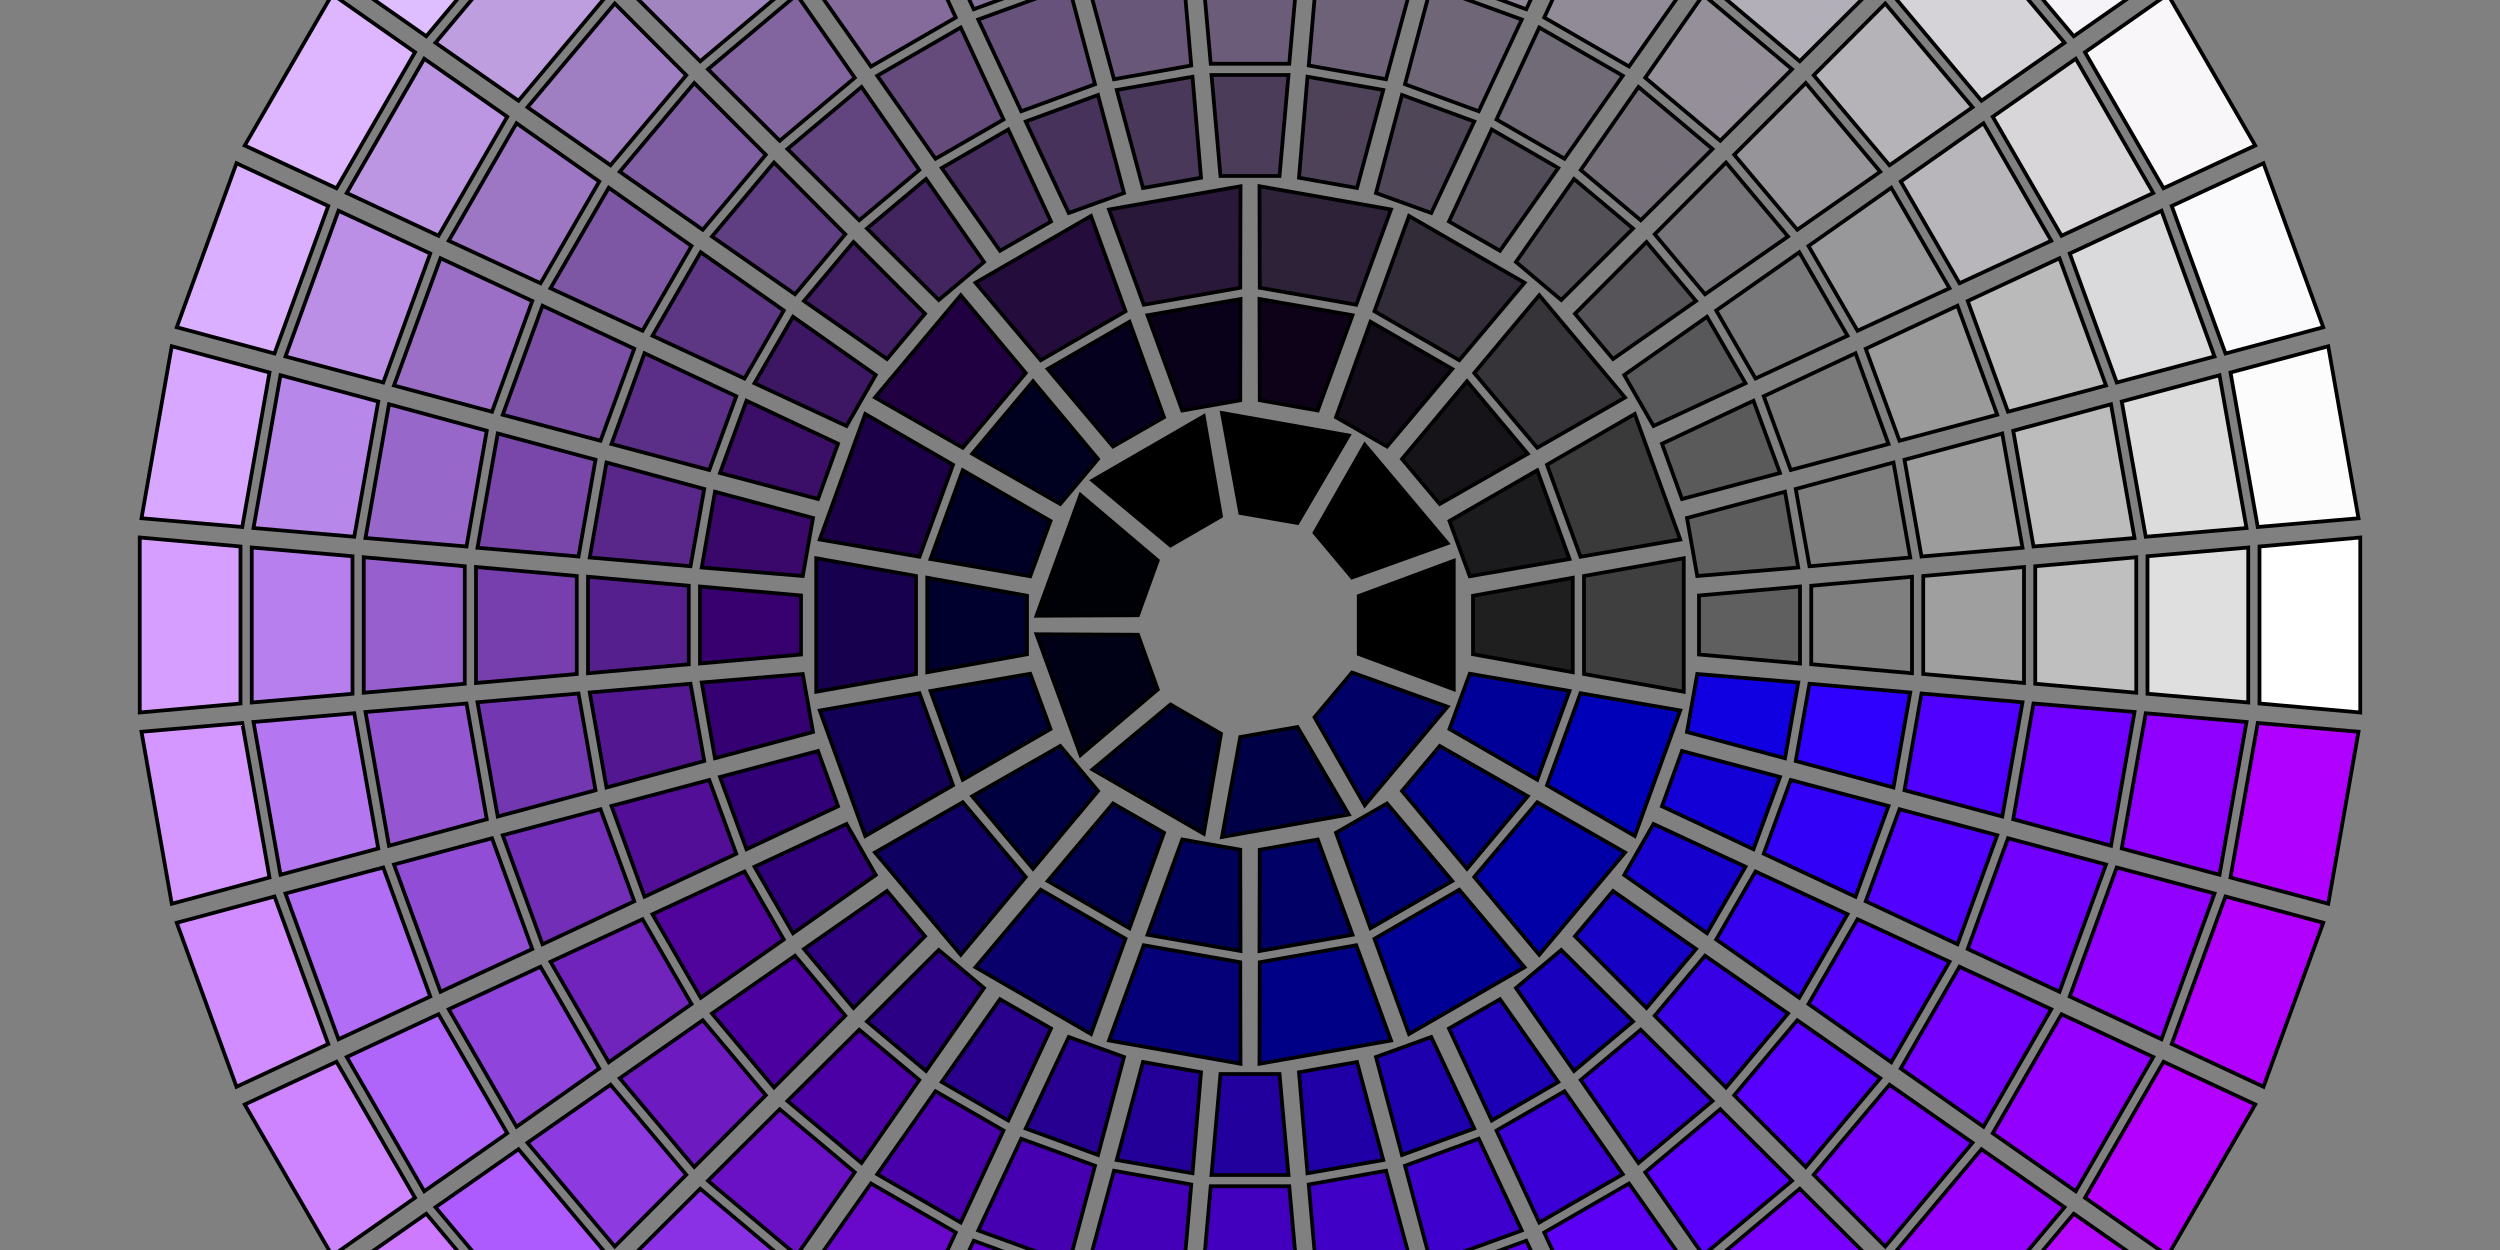 <?xml version="1.0" encoding="UTF-8"?>
<!DOCTYPE svg PUBLIC "-//W3C//DTD SVG 1.1//EN" "http://www.w3.org/Graphics/SVG/1.1/DTD/svg11.dtd">
<svg xmlns="http://www.w3.org/2000/svg" xml:space="preserve" width="100mm" height="50mm" viewBox="0 0 100 50" style="shape-rendering:geometricPrecision; text-rendering:geometricPrecision; image-rendering:optimizeQuality; fill-rule:evenodd; clip-rule:evenodd">
 <rect x="0" y="0" width="100" height="50" fill="#808080" stroke="none"/>
 <defs>
  <style type="text/css">
   <![CDATA[
    svg { background-color: #C0C0C0; }
    .normal { fill: none; stroke: #000000; stroke-width: 0.04mm; }
    .line { stroke: #000000; stroke-width: 0.04mm; }
   ]]>
  </style>
 </defs>
 <g id="robotplanet">
  <polygon points="57.9,28.27 54.08,26.9 52.58,28.69 54.59,32.21" class="normal" style="fill: #000066" />
  <polygon points="53.95,32.58 51.9,29.08 49.61,29.48 48.88,33.48" class="normal" style="fill: #000046" />
  <polygon points="48.15,33.35 48.84,29.35 46.82,28.18 43.7,30.78" class="normal" style="fill: #00002C" />
  <polygon points="43.22,30.2 46.31,27.58 45.52,25.39 41.46,25.37" class="normal" style="fill: #000017" />
  <polygon points="41.46,24.63 45.52,24.61 46.31,22.42 43.22,19.8" class="normal" style="fill: #000007" />
  <polygon points="43.7,19.22 46.82,21.82 48.84,20.65 48.15,16.65" class="normal" style="fill: #000000" />
  <polygon points="48.88,16.52 49.61,20.52 51.9,20.92 53.95,17.42" class="normal" style="fill: #000000" />
  <polygon points="54.59,17.79 52.58,21.31 54.08,23.1 57.9,21.73" class="normal" style="fill: #000000" />
  <polygon points="58.15,22.43 54.35,23.84 54.35,26.16 58.15,27.57" class="normal" style="fill: #000000" />
  <polygon points="62.78,27.64 58.79,26.95 57.98,29.16 61.49,31.19" class="normal" style="fill: #000098" />
  <polygon points="61.11,31.85 57.59,29.84 56.08,31.64 58.68,34.75" class="normal" style="fill: #000086" />
  <polygon points="58.09,35.24 55.48,32.14 53.44,33.31 54.82,37.13" class="normal" style="fill: #000075" />
  <polygon points="54.1,37.39 52.71,33.58 50.39,33.99 50.38,38.04" class="normal" style="fill: #000066" />
  <polygon points="49.62,38.04 49.61,33.99 47.29,33.58 45.9,37.39" class="normal" style="fill: #000058" />
  <polygon points="45.18,37.13 46.56,33.31 44.52,32.14 41.91,35.24" class="normal" style="fill: #00004B" />
  <polygon points="41.32,34.75 43.92,31.64 42.41,29.84 38.89,31.85" class="normal" style="fill: #000040" />
  <polygon points="38.51,31.19 42.02,29.16 41.21,26.95 37.22,27.64" class="normal" style="fill: #000036" />
  <polygon points="37.09,26.89 41.08,26.17 41.08,23.83 37.09,23.11" class="normal" style="fill: #00002E" />
  <polygon points="37.22,22.36 41.21,23.05 42.02,20.84 38.51,18.81" class="normal" style="fill: #000027" />
  <polygon points="38.89,18.15 42.41,20.16 43.92,18.36 41.32,15.25" class="normal" style="fill: #000021" />
  <polygon points="41.91,14.76 44.52,17.86 46.56,16.69 45.18,12.87" class="normal" style="fill: #04001D" />
  <polygon points="45.9,12.61 47.29,16.42 49.61,16.01 49.62,11.96" class="normal" style="fill: #09001A" />
  <polygon points="50.38,11.96 50.39,16.01 52.71,16.42 54.1,12.61" class="normal" style="fill: #0D0218" />
  <polygon points="54.82,12.87 53.44,16.69 55.48,17.86 58.09,14.76" class="normal" style="fill: #120C18" />
  <polygon points="58.68,15.25 56.08,18.36 57.59,20.16 61.11,18.15" class="normal" style="fill: #161419" />
  <polygon points="61.49,18.81 57.98,20.84 58.79,23.05 62.78,22.36" class="normal" style="fill: #1B1A1C" />
  <polygon points="62.91,23.11 58.92,23.83 58.92,26.17 62.91,26.89" class="normal" style="fill: #1F1F1F" />
  <polygon points="67.21,28.42 63.22,27.73 61.88,31.41 65.39,33.44" class="normal" style="fill: #0000B8" />
  <polygon points="65,34.1 61.49,32.09 58.97,35.08 61.57,38.19" class="normal" style="fill: #0000A6" />
  <polygon points="60.98,38.69 58.37,35.59 54.98,37.55 56.36,41.36" class="normal" style="fill: #000095" />
  <polygon points="55.64,41.62 54.25,37.81 50.39,38.49 50.38,42.55" class="normal" style="fill: #000086" />
  <polygon points="49.62,42.55 49.61,38.49 45.75,37.81 44.36,41.62" class="normal" style="fill: #050078" />
  <polygon points="43.64,41.36 45.02,37.55 41.63,35.59 39.02,38.69" class="normal" style="fill: #09006B" />
  <polygon points="38.43,38.19 41.03,35.08 38.51,32.09 35,34.1" class="normal" style="fill: #0E0060" />
  <polygon points="34.61,33.44 38.12,31.41 36.78,27.73 32.79,28.42" class="normal" style="fill: #120056" />
  <polygon points="32.65,27.67 36.64,26.96 36.64,23.04 32.65,22.33" class="normal" style="fill: #17004E" />
  <polygon points="32.79,21.58 36.78,22.27 38.12,18.59 34.61,16.56" class="normal" style="fill: #1B0047" />
  <polygon points="35,15.9 38.51,17.91 41.03,14.92 38.43,11.81" class="normal" style="fill: #200041" />
  <polygon points="39.02,11.31 41.63,14.41 45.02,12.45 43.64,8.64" class="normal" style="fill: #240C3D" />
  <polygon points="44.36,8.38 45.75,12.19 49.61,11.51 49.62,7.45" class="normal" style="fill: #29183A" />
  <polygon points="50.38,7.45 50.39,11.51 54.25,12.19 55.64,8.38" class="normal" style="fill: #2D2238" />
  <polygon points="56.36,8.64 54.98,12.45 58.37,14.41 60.98,11.31" class="normal" style="fill: #322C38" />
  <polygon points="61.57,11.81 58.97,14.92 61.49,17.91 65,15.9" class="normal" style="fill: #363439" />
  <polygon points="65.39,16.56 61.88,18.59 63.22,22.27 67.21,21.58" class="normal" style="fill: #3B3A3B" />
  <polygon points="67.35,22.33 63.36,23.04 63.36,26.96 67.35,27.67" class="normal" style="fill: #3F3F3F" />
  <polygon points="71.93,27.3 67.89,26.96 67.48,29.28 71.4,30.33" class="normal" style="fill: #1000E1" />
  <polygon points="71.2,31.08 67.28,30.04 66.48,32.25 70.14,33.97" class="normal" style="fill: #1200D7" />
  <polygon points="69.82,34.67 66.14,32.96 64.97,35 68.28,37.33" class="normal" style="fill: #1500CE" />
  <polygon points="67.84,37.96 64.52,35.64 63,37.45 65.86,40.32" class="normal" style="fill: #1700C5" />
  <polygon points="65.32,40.86 62.45,38 60.64,39.52 62.96,42.84" class="normal" style="fill: #1900BD" />
  <polygon points="62.33,43.28 60,39.97 57.96,41.14 59.67,44.82" class="normal" style="fill: #1B00B5" />
  <polygon points="58.97,45.14 57.25,41.48 55.04,42.28 56.08,46.2" class="normal" style="fill: #1E00AD" />
  <polygon points="55.33,46.4 54.28,42.48 51.96,42.89 52.3,46.93" class="normal" style="fill: #2000A6" />
  <polygon points="51.54,47 51.18,42.96 48.82,42.96 48.46,47" class="normal" style="fill: #22009E" />
  <polygon points="47.7,46.93 48.04,42.89 45.72,42.48 44.67,46.4" class="normal" style="fill: #240098" />
  <polygon points="43.92,46.2 44.96,42.28 42.75,41.48 41.03,45.14" class="normal" style="fill: #270091" />
  <polygon points="40.33,44.82 42.04,41.14 40,39.97 37.67,43.28" class="normal" style="fill: #29008B" />
  <polygon points="37.04,42.84 39.36,39.52 37.55,38 34.68,40.86" class="normal" style="fill: #2B0085" />
  <polygon points="34.14,40.32 37,37.45 35.48,35.64 32.16,37.96" class="normal" style="fill: #2E0080" />
  <polygon points="31.72,37.33 35.03,35 33.86,32.96 30.18,34.67" class="normal" style="fill: #30007B" />
  <polygon points="29.86,33.97 33.52,32.25 32.72,30.04 28.8,31.08" class="normal" style="fill: #320076" />
  <polygon points="28.6,30.33 32.52,29.28 32.11,26.96 28.07,27.3" class="normal" style="fill: #340072" />
  <polygon points="28,26.54 32.04,26.18 32.04,23.82 28,23.46" class="normal" style="fill: #37006E" />
  <polygon points="28.07,22.7 32.11,23.04 32.52,20.72 28.6,19.67" class="normal" style="fill: #39086A" />
  <polygon points="28.8,18.92 32.72,19.96 33.52,17.75 29.86,16.03" class="normal" style="fill: #3B0F67" />
  <polygon points="30.18,15.33 33.86,17.04 35.03,15 31.72,12.67" class="normal" style="fill: #3D1764" />
  <polygon points="32.16,12.04 35.48,14.36 37,12.55 34.14,9.68" class="normal" style="fill: #401E61" />
  <polygon points="34.68,9.14 37.55,12 39.36,10.48 37.04,7.16" class="normal" style="fill: #42255F" />
  <polygon points="37.67,6.72 40,10.03 42.04,8.86 40.33,5.18" class="normal" style="fill: #442C5D" />
  <polygon points="41.03,4.86 42.75,8.52 44.96,7.72 43.92,3.8" class="normal" style="fill: #46325B" />
  <polygon points="44.67,3.6 45.72,7.52 48.04,7.11 47.7,3.07" class="normal" style="fill: #49385A" />
  <polygon points="48.46,3 48.82,7.04 51.18,7.04 51.54,3" class="normal" style="fill: #4B3D59" />
  <polygon points="52.3,3.07 51.96,7.11 54.28,7.52 55.33,3.6" class="normal" style="fill: #4D4258" />
  <polygon points="56.08,3.8 55.04,7.72 57.25,8.52 58.97,4.86" class="normal" style="fill: #4F4758" />
  <polygon points="59.67,5.18 57.96,8.86 60,10.03 62.33,6.72" class="normal" style="fill: #524B58" />
  <polygon points="62.96,7.16 60.64,10.48 62.45,12 65.32,9.14" class="normal" style="fill: #545058" />
  <polygon points="65.86,9.68 63,12.55 64.52,14.36 67.84,12.04" class="normal" style="fill: #565359" />
  <polygon points="68.28,12.67 64.97,15 66.14,17.04 69.82,15.33" class="normal" style="fill: #58575A" />
  <polygon points="70.14,16.03 66.48,17.75 67.28,19.96 71.2,18.92" class="normal" style="fill: #5B5A5B" />
  <polygon points="71.4,19.67 67.48,20.72 67.89,23.04 71.93,22.7" class="normal" style="fill: #5D5D5D" />
  <polygon points="72,23.46 67.96,23.82 67.96,26.18 72,26.54" class="normal" style="fill: #5F5F5F" />
  <polygon points="76.41,27.7 72.38,27.35 71.83,30.44 75.74,31.5" class="normal" style="fill: #3000FF" />
  <polygon points="75.54,32.24 71.63,31.2 70.55,34.15 74.22,35.87" class="normal" style="fill: #3200F7" />
  <polygon points="73.9,36.57 70.22,34.86 68.65,37.58 71.97,39.91" class="normal" style="fill: #3500EE" />
  <polygon points="71.52,40.54 68.2,38.23 66.19,40.63 69.04,43.5" class="normal" style="fill: #3700E5" />
  <polygon points="68.5,44.04 65.63,41.19 63.23,43.2 65.54,46.52" class="normal" style="fill: #3900DD" />
  <polygon points="64.91,46.97 62.58,43.65 59.86,45.22 61.57,48.9" class="normal" style="fill: #3B00D5" />
  <polygon points="60.87,49.22 59.15,45.55 56.2,46.63 57.24,50.54" class="normal" style="fill: #3E00CD" />
  <polygon points="56.5,50.74 55.44,46.83 52.35,47.38 52.7,51.41" class="normal" style="fill: #4000C5" />
  <polygon points="51.93,51.48 51.57,47.45 48.43,47.45 48.07,51.48" class="normal" style="fill: #4200BE" />
  <polygon points="47.3,51.41 47.65,47.38 44.56,46.83 43.5,50.74" class="normal" style="fill: #4400B8" />
  <polygon points="42.76,50.54 43.8,46.63 40.85,45.55 39.13,49.22" class="normal" style="fill: #4700B1" />
  <polygon points="38.43,48.9 40.14,45.22 37.42,43.65 35.09,46.97" class="normal" style="fill: #4900AB" />
  <polygon points="34.46,46.52 36.77,43.2 34.37,41.19 31.5,44.04" class="normal" style="fill: #4B00A5" />
  <polygon points="30.96,43.5 33.81,40.63 31.8,38.23 28.48,40.54" class="normal" style="fill: #4D00A0" />
  <polygon points="28.03,39.91 31.35,37.58 29.78,34.86 26.1,36.57" class="normal" style="fill: #50049B" />
  <polygon points="25.78,35.87 29.45,34.15 28.37,31.2 24.46,32.24" class="normal" style="fill: #520E96" />
  <polygon points="24.26,31.5 28.17,30.44 27.62,27.35 23.59,27.7" class="normal" style="fill: #541792" />
  <polygon points="23.52,26.93 27.55,26.57 27.55,23.43 23.52,23.07" class="normal" style="fill: #561F8E" />
  <polygon points="23.59,22.3 27.62,22.65 28.17,19.56 24.26,18.5" class="normal" style="fill: #59278A" />
  <polygon points="24.46,17.76 28.37,18.8 29.45,15.85 25.78,14.13" class="normal" style="fill: #5B2F87" />
  <polygon points="26.1,13.43 29.78,15.14 31.35,12.42 28.03,10.09" class="normal" style="fill: #5D3784" />
  <polygon points="28.48,9.46 31.8,11.77 33.81,9.37 30.96,6.5" class="normal" style="fill: #5F3E81" />
  <polygon points="31.5,5.96 34.37,8.81 36.77,6.8 34.46,3.48" class="normal" style="fill: #62457E" />
  <polygon points="35.09,3.03 37.42,6.35 40.14,4.78 38.43,1.1" class="normal" style="fill: #644B7C" />
  <polygon points="39.13,0.78 40.85,4.45 43.8,3.37 42.76,-0.54" class="normal" style="fill: #66527B" />
  <polygon points="43.5,-0.74 44.56,3.17 47.65,2.62 47.3,-1.41" class="normal" style="fill: #685779" />
  <polygon points="48.07,-1.48 48.43,2.55 51.57,2.55 51.93,-1.48" class="normal" style="fill: #6B5D79" />
  <polygon points="52.7,-1.41 52.35,2.62 55.44,3.17 56.5,-0.74" class="normal" style="fill: #6D6278" />
  <polygon points="57.24,-0.54 56.2,3.37 59.15,4.45 60.87,0.78" class="normal" style="fill: #6F6778" />
  <polygon points="61.57,1.1 59.86,4.78 62.58,6.35 64.91,3.03" class="normal" style="fill: #716B78" />
  <polygon points="65.54,3.48 63.23,6.8 65.63,8.81 68.5,5.96" class="normal" style="fill: #746F78" />
  <polygon points="69.04,6.5 66.19,9.37 68.2,11.77 71.52,9.46" class="normal" style="fill: #767379" />
  <polygon points="71.97,10.09 68.65,12.42 70.22,15.14 73.9,13.43" class="normal" style="fill: #78777A" />
  <polygon points="74.22,14.13 70.55,15.85 71.63,18.8 75.54,17.76" class="normal" style="fill: #7A7A7B" />
  <polygon points="75.74,18.5 71.83,19.56 72.38,22.65 76.41,22.3" class="normal" style="fill: #7D7D7D" />
  <polygon points="76.48,23.07 72.45,23.43 72.45,26.57 76.48,26.93" class="normal" style="fill: #7F7F7F" />
  <polygon points="80.9,28.09 76.86,27.74 76.18,31.61 80.09,32.66" class="normal" style="fill: #5000FF" />
  <polygon points="79.89,33.41 75.98,32.37 74.63,36.05 78.3,37.77" class="normal" style="fill: #5200FF" />
  <polygon points="77.98,38.47 74.3,36.77 72.34,40.16 75.65,42.49" class="normal" style="fill: #5400FF" />
  <polygon points="75.21,43.13 71.89,40.81 69.37,43.81 72.23,46.68" class="normal" style="fill: #5700FF" />
  <polygon points="71.68,47.23 68.81,44.37 65.81,46.89 68.13,50.21" class="normal" style="fill: #5900FD" />
  <polygon points="67.49,50.65 65.16,47.34 61.77,49.3 63.47,52.98" class="normal" style="fill: #5B00F5" />
  <polygon points="62.77,53.3 61.05,49.63 57.37,50.98 58.41,54.89" class="normal" style="fill: #5D00ED" />
  <polygon points="57.66,55.09 56.61,51.18 52.74,51.86 53.09,55.9" class="normal" style="fill: #6000E5" />
  <polygon points="52.32,55.96 51.96,51.93 48.04,51.93 47.68,55.96" class="normal" style="fill: #6200DE" />
  <polygon points="46.91,55.9 47.26,51.86 43.39,51.18 42.34,55.09" class="normal" style="fill: #6400D7" />
  <polygon points="41.59,54.89 42.63,50.98 38.95,49.63 37.23,53.3" class="normal" style="fill: #6600D1" />
  <polygon points="36.53,52.98 38.23,49.3 34.84,47.34 32.51,50.65" class="normal" style="fill: #6907CB" />
  <polygon points="31.87,50.21 34.19,46.89 31.19,44.37 28.32,47.23" class="normal" style="fill: #6B11C5" />
  <polygon points="27.77,46.68 30.63,43.81 28.11,40.81 24.79,43.13" class="normal" style="fill: #6D1BC0" />
  <polygon points="24.35,42.49 27.66,40.16 25.7,36.77 22.02,38.47" class="normal" style="fill: #7024BB" />
  <polygon points="21.7,37.77 25.37,36.05 24.02,32.37 20.11,33.41" class="normal" style="fill: #722EB6" />
  <polygon points="19.91,32.66 23.82,31.61 23.14,27.74 19.1,28.09" class="normal" style="fill: #7437B2" />
  <polygon points="19.04,27.32 23.07,26.96 23.07,23.04 19.04,22.68" class="normal" style="fill: #763FAD" />
  <polygon points="19.1,21.91 23.14,22.26 23.82,18.39 19.91,17.34" class="normal" style="fill: #7947AA" />
  <polygon points="20.11,16.59 24.02,17.63 25.37,13.95 21.7,12.23" class="normal" style="fill: #7B4FA6" />
  <polygon points="22.02,11.53 25.7,13.23 27.66,9.84 24.35,7.51" class="normal" style="fill: #7D57A3" />
  <polygon points="24.79,6.87 28.11,9.19 30.63,6.19 27.77,3.32" class="normal" style="fill: #7F5EA1" />
  <polygon points="28.32,2.77 31.19,5.63 34.19,3.11 31.87,-0.21" class="normal" style="fill: #82659E" />
  <polygon points="32.51,-0.65 34.84,2.66 38.23,0.7 36.53,-2.98" class="normal" style="fill: #846B9C" />
  <polygon points="37.23,-3.3 38.95,0.37 42.63,-0.98 41.59,-4.89" class="normal" style="fill: #86719B" />
  <polygon points="42.34,-5.09 43.39,-1.18 47.26,-1.86 46.91,-5.9" class="normal" style="fill: #887799" />
  <polygon points="47.68,-5.96 48.04,-1.93 51.96,-1.93 52.32,-5.96" class="normal" style="fill: #8B7D98" />
  <polygon points="53.09,-5.9 52.74,-1.86 56.61,-1.18 57.66,-5.09" class="normal" style="fill: #8D8298" />
  <polygon points="58.41,-4.89 57.37,-0.98 61.05,0.37 62.77,-3.3" class="normal" style="fill: #8F8797" />
  <polygon points="63.47,-2.98 61.77,0.7 65.16,2.66 67.49,-0.65" class="normal" style="fill: #918B97" />
  <polygon points="68.13,-0.21 65.81,3.11 68.81,5.63 71.68,2.77" class="normal" style="fill: #948F98" />
  <polygon points="72.23,3.32 69.37,6.19 71.89,9.19 75.21,6.87" class="normal" style="fill: #969399" />
  <polygon points="75.65,7.51 72.34,9.84 74.3,13.23 77.98,11.53" class="normal" style="fill: #98979A" />
  <polygon points="78.3,12.23 74.63,13.95 75.98,17.63 79.89,16.59" class="normal" style="fill: #9A9A9B" />
  <polygon points="80.09,17.34 76.18,18.39 76.86,22.26 80.9,21.91" class="normal" style="fill: #9D9C9D" />
  <polygon points="80.96,22.68 76.93,23.04 76.93,26.96 80.96,27.32" class="normal" style="fill: #9F9F9F" />
  <polygon points="85.38,28.48 81.34,28.14 80.53,32.77 84.44,33.83" class="normal" style="fill: #7000FF" />
  <polygon points="84.24,34.58 80.32,33.53 78.71,37.96 82.38,39.67" class="normal" style="fill: #7200FF" />
  <polygon points="82.05,40.37 78.38,38.67 76.03,42.74 79.34,45.07" class="normal" style="fill: #7400FF" />
  <polygon points="78.9,45.71 75.58,43.39 72.55,46.99 75.41,49.86" class="normal" style="fill: #7700FF" />
  <polygon points="74.86,50.41 71.99,47.55 68.39,50.58 70.71,53.9" class="normal" style="fill: #7900FF" />
  <polygon points="70.07,54.34 67.74,51.03 63.67,53.38 65.37,57.05" class="normal" style="fill: #7B00FF" />
  <polygon points="64.67,57.38 62.96,53.71 58.53,55.32 59.58,59.24" class="normal" style="fill: #7D00FF" />
  <polygon points="58.83,59.44 57.77,55.53 53.14,56.34 53.48,60.38" class="normal" style="fill: #8000FF" />
  <polygon points="52.71,60.45 52.35,56.41 47.65,56.41 47.29,60.45" class="normal" style="fill: #8206FE" />
  <polygon points="46.52,60.38 46.86,56.34 42.23,55.53 41.17,59.44" class="normal" style="fill: #8411F7" />
  <polygon points="40.42,59.24 41.47,55.32 37.04,53.71 35.33,57.38" class="normal" style="fill: #861CF1" />
  <polygon points="34.63,57.05 36.33,53.38 32.26,51.03 29.93,54.34" class="normal" style="fill: #8926EB" />
  <polygon points="29.29,53.9 31.61,50.58 28.01,47.55 25.14,50.41" class="normal" style="fill: #8B31E5" />
  <polygon points="24.59,49.86 27.45,46.99 24.42,43.39 21.1,45.71" class="normal" style="fill: #8D3BE0" />
  <polygon points="20.66,45.07 23.97,42.74 21.62,38.67 17.95,40.37" class="normal" style="fill: #8F44DB" />
  <polygon points="17.62,39.67 21.29,37.96 19.68,33.53 15.76,34.58" class="normal" style="fill: #924DD6" />
  <polygon points="15.56,33.83 19.47,32.77 18.66,28.14 14.62,28.48" class="normal" style="fill: #9456D1" />
  <polygon points="14.55,27.71 18.59,27.35 18.59,22.65 14.55,22.29" class="normal" style="fill: #965FCD" />
  <polygon points="14.62,21.52 18.66,21.86 19.47,17.23 15.56,16.17" class="normal" style="fill: #9867CA" />
  <polygon points="15.76,15.42 19.68,16.47 21.29,12.04 17.62,10.33" class="normal" style="fill: #9B6FC6" />
  <polygon points="17.95,9.63 21.62,11.33 23.97,7.26 20.66,4.93" class="normal" style="fill: #9D77C3" />
  <polygon points="21.1,4.29 24.42,6.61 27.45,3.01 24.59,0.14" class="normal" style="fill: #9F7EC1" />
  <polygon points="25.14,-0.41 28.01,2.45 31.61,-0.58 29.29,-3.9" class="normal" style="fill: #A185BE" />
  <polygon points="29.93,-4.34 32.26,-1.03 36.33,-3.38 34.63,-7.05" class="normal" style="fill: #A48BBC" />
  <polygon points="35.33,-7.38 37.04,-3.71 41.47,-5.32 40.42,-9.24" class="normal" style="fill: #A691BB" />
  <polygon points="41.17,-9.44 42.23,-5.53 46.86,-6.34 46.52,-10.38" class="normal" style="fill: #A897B9" />
  <polygon points="47.29,-10.45 47.65,-6.41 52.35,-6.41 52.71,-10.45" class="normal" style="fill: #AA9DB8" />
  <polygon points="53.48,-10.38 53.14,-6.34 57.77,-5.53 58.83,-9.44" class="normal" style="fill: #ADA2B8" />
  <polygon points="59.58,-9.24 58.53,-5.32 62.96,-3.71 64.67,-7.38" class="normal" style="fill: #AFA7B7" />
  <polygon points="65.37,-7.05 63.67,-3.38 67.74,-1.03 70.07,-4.34" class="normal" style="fill: #B1ABB7" />
  <polygon points="70.71,-3.9 68.39,-0.58 71.99,2.45 74.86,-0.41" class="normal" style="fill: #B3AFB8" />
  <polygon points="75.41,0.14 72.55,3.01 75.58,6.61 78.9,4.29" class="normal" style="fill: #B6B3B8" />
  <polygon points="79.34,4.93 76.03,7.26 78.38,11.33 82.05,9.63" class="normal" style="fill: #B8B6BA" />
  <polygon points="82.38,10.33 78.71,12.04 80.32,16.47 84.24,15.42" class="normal" style="fill: #BABABB" />
  <polygon points="84.44,16.17 80.53,17.23 81.34,21.86 85.38,21.52" class="normal" style="fill: #BCBCBD" />
  <polygon points="85.45,22.29 81.41,22.65 81.41,27.35 85.45,27.71" class="normal" style="fill: #BFBFBF" />
  <polygon points="89.86,28.88 85.83,28.53 84.87,33.94 88.78,34.99" class="normal" style="fill: #9000FF" />
  <polygon points="88.58,35.74 84.67,34.7 82.79,39.86 86.46,41.57" class="normal" style="fill: #9200FF" />
  <polygon points="86.13,42.28 82.46,40.57 79.71,45.33 83.03,47.65" class="normal" style="fill: #9400FF" />
  <polygon points="82.58,48.29 79.26,45.97 75.73,50.18 78.59,53.04" class="normal" style="fill: #9600FF" />
  <polygon points="78.04,53.59 75.18,50.73 70.97,54.26 73.29,57.58" class="normal" style="fill: #9900FF" />
  <polygon points="72.65,58.03 70.33,54.71 65.57,57.46 67.28,61.13" class="normal" style="fill: #9B02FF" />
  <polygon points="66.57,61.46 64.86,57.79 59.7,59.67 60.74,63.58" class="normal" style="fill: #9D0EFF" />
  <polygon points="59.99,63.78 58.94,59.87 53.53,60.83 53.88,64.86" class="normal" style="fill: #9F1AFF" />
  <polygon points="53.1,64.93 52.75,60.9 47.25,60.9 46.9,64.93" class="normal" style="fill: #A226FF" />
  <polygon points="46.12,64.86 46.47,60.83 41.06,59.87 40.01,63.78" class="normal" style="fill: #A431FF" />
  <polygon points="39.26,63.58 40.3,59.67 35.14,57.79 33.43,61.46" class="normal" style="fill: #A63CFF" />
  <polygon points="32.72,61.13 34.43,57.46 29.67,54.71 27.35,58.03" class="normal" style="fill: #A846FF" />
  <polygon points="26.71,57.58 29.03,54.26 24.82,50.73 21.96,53.59" class="normal" style="fill: #AB51FF" />
  <polygon points="21.41,53.04 24.27,50.18 20.74,45.97 17.42,48.29" class="normal" style="fill: #AD5BFF" />
  <polygon points="16.97,47.65 20.29,45.33 17.54,40.57 13.87,42.28" class="normal" style="fill: #AF64FA" />
  <polygon points="13.54,41.57 17.21,39.86 15.33,34.7 11.42,35.74" class="normal" style="fill: #B26DF6" />
  <polygon points="11.22,34.99 15.13,33.94 14.17,28.53 10.14,28.88" class="normal" style="fill: #B476F1" />
  <polygon points="10.07,28.1 14.1,27.75 14.1,22.25 10.07,21.9" class="normal" style="fill: #B67FED" />
  <polygon points="10.14,21.12 14.17,21.47 15.13,16.06 11.22,15.01" class="normal" style="fill: #B887EA" />
  <polygon points="11.42,14.26 15.33,15.3 17.21,10.14 13.54,8.43" class="normal" style="fill: #BB8FE6" />
  <polygon points="13.87,7.72 17.54,9.43 20.29,4.67 16.97,2.35" class="normal" style="fill: #BD96E3" />
  <polygon points="17.42,1.71 20.74,4.03 24.27,-0.18 21.41,-3.04" class="normal" style="fill: #BF9EE0" />
  <polygon points="21.96,-3.59 24.82,-0.73 29.03,-4.26 26.71,-7.58" class="normal" style="fill: #C1A5DE" />
  <polygon points="27.35,-8.03 29.67,-4.71 34.43,-7.46 32.72,-11.13" class="normal" style="fill: #C4ABDC" />
  <polygon points="33.43,-11.46 35.14,-7.79 40.3,-9.67 39.26,-13.58" class="normal" style="fill: #C6B1DA" />
  <polygon points="40.01,-13.78 41.06,-9.87 46.47,-10.83 46.12,-14.86" class="normal" style="fill: #C8B7D9" />
  <polygon points="46.9,-14.93 47.25,-10.9 52.75,-10.9 53.1,-14.93" class="normal" style="fill: #CABDD8" />
  <polygon points="53.88,-14.86 53.53,-10.83 58.94,-9.87 59.99,-13.78" class="normal" style="fill: #CDC2D7" />
  <polygon points="60.74,-13.58 59.7,-9.67 64.86,-7.79 66.57,-11.46" class="normal" style="fill: #CFC6D7" />
  <polygon points="67.28,-11.13 65.57,-7.46 70.33,-4.71 72.65,-8.03" class="normal" style="fill: #D1CBD7" />
  <polygon points="73.29,-7.58 70.97,-4.26 75.18,-0.73 78.04,-3.59" class="normal" style="fill: #D3CFD8" />
  <polygon points="78.59,-3.04 75.73,-0.18 79.26,4.03 82.58,1.71" class="normal" style="fill: #D6D3D8" />
  <polygon points="83.03,2.35 79.71,4.67 82.46,9.43 86.13,7.72" class="normal" style="fill: #D8D6D9" />
  <polygon points="86.46,8.43 82.79,10.14 84.67,15.3 88.58,14.26" class="normal" style="fill: #DAD9DB" />
  <polygon points="88.78,15.01 84.87,16.06 85.83,21.47 89.86,21.12" class="normal" style="fill: #DCDCDD" />
  <polygon points="89.93,21.9 85.9,22.25 85.9,27.75 89.93,28.1" class="normal" style="fill: #DFDFDF" />
  <polygon points="94.34,29.27 90.31,28.92 89.22,35.1 93.13,36.15" class="normal" style="fill: #B000FF" />
  <polygon points="92.93,36.91 89.02,35.86 86.87,41.76 90.54,43.47" class="normal" style="fill: #B200FF" />
  <polygon points="90.21,44.18 86.54,42.47 83.4,47.91 86.71,50.23" class="normal" style="fill: #B400FF" />
  <polygon points="86.27,50.87 82.95,48.55 78.91,53.36 81.78,56.23" class="normal" style="fill: #B608FF" />
  <polygon points="81.23,56.78 78.36,53.91 73.55,57.95 75.87,61.27" class="normal" style="fill: #B915FF" />
  <polygon points="75.23,61.71 72.91,58.4 67.47,61.54 69.18,65.21" class="normal" style="fill: #BB21FF" />
  <polygon points="68.47,65.54 66.76,61.87 60.86,64.02 61.91,67.93" class="normal" style="fill: #BD2EFF" />
  <polygon points="61.15,68.13 60.1,64.22 53.92,65.31 54.27,69.34" class="normal" style="fill: #BF3AFF" />
  <polygon points="53.5,69.41 53.14,65.38 46.86,65.38 46.5,69.41" class="normal" style="fill: #C245FF" />
  <polygon points="45.73,69.34 46.08,65.31 39.9,64.22 38.85,68.13" class="normal" style="fill: #C451FF" />
  <polygon points="38.09,67.93 39.14,64.02 33.24,61.87 31.53,65.54" class="normal" style="fill: #C65CFF" />
  <polygon points="30.82,65.21 32.53,61.54 27.09,58.4 24.77,61.71" class="normal" style="fill: #C866FF" />
  <polygon points="24.13,61.27 26.45,57.95 21.64,53.91 18.77,56.78" class="normal" style="fill: #CB70FF" />
  <polygon points="18.22,56.23 21.09,53.36 17.05,48.55 13.73,50.87" class="normal" style="fill: #CD7AFF" />
  <polygon points="13.29,50.23 16.6,47.91 13.46,42.47 9.79,44.18" class="normal" style="fill: #CF84FF" />
  <polygon points="9.46,43.47 13.13,41.76 10.98,35.86 7.07,36.91" class="normal" style="fill: #D18DFF" />
  <polygon points="6.87,36.15 10.78,35.1 9.69,28.92 5.66,29.27" class="normal" style="fill: #D496FF" />
  <polygon points="5.59,28.5 9.62,28.14 9.62,21.86 5.59,21.5" class="normal" style="fill: #D69FFF" />
  <polygon points="5.66,20.73 9.69,21.08 10.78,14.9 6.87,13.85" class="normal" style="fill: #D8A7FF" />
  <polygon points="7.07,13.09 10.98,14.14 13.13,8.24 9.46,6.53" class="normal" style="fill: #DAAFFF" />
  <polygon points="9.79,5.82 13.46,7.53 16.6,2.09 13.29,-0.23" class="normal" style="fill: #DDB6FF" />
  <polygon points="13.73,-0.87 17.05,1.45 21.09,-3.36 18.22,-6.23" class="normal" style="fill: #DFBEFF" />
  <polygon points="18.77,-6.78 21.64,-3.91 26.45,-7.95 24.13,-11.27" class="normal" style="fill: #E1C4FE" />
  <polygon points="24.77,-11.71 27.09,-8.4 32.53,-11.54 30.82,-15.21" class="normal" style="fill: #E3CBFC" />
  <polygon points="31.53,-15.54 33.24,-11.87 39.14,-14.02 38.09,-17.93" class="normal" style="fill: #E6D1FA" />
  <polygon points="38.85,-18.13 39.9,-14.22 46.08,-15.31 45.73,-19.34" class="normal" style="fill: #E8D7F9" />
  <polygon points="46.5,-19.41 46.86,-15.38 53.14,-15.38 53.5,-19.41" class="normal" style="fill: #EADCF8" />
  <polygon points="54.27,-19.34 53.92,-15.31 60.1,-14.22 61.15,-18.13" class="normal" style="fill: #ECE2F7" />
  <polygon points="61.91,-17.93 60.86,-14.02 66.76,-11.87 68.47,-15.54" class="normal" style="fill: #EFE6F7" />
  <polygon points="69.18,-15.21 67.47,-11.54 72.91,-8.4 75.23,-11.71" class="normal" style="fill: #F1EBF7" />
  <polygon points="75.87,-11.27 73.55,-7.95 78.36,-3.91 81.23,-6.78" class="normal" style="fill: #F3EFF7" />
  <polygon points="81.78,-6.23 78.91,-3.36 82.95,1.45 86.27,-0.87" class="normal" style="fill: #F5F3F8" />
  <polygon points="86.71,-0.23 83.4,2.09 86.54,7.53 90.21,5.82" class="normal" style="fill: #F8F6F9" />
  <polygon points="90.54,6.53 86.87,8.24 89.02,14.14 92.93,13.09" class="normal" style="fill: #FAF9FB" />
  <polygon points="93.13,13.85 89.22,14.9 90.31,21.08 94.34,20.73" class="normal" style="fill: #FCFCFC" />
  <polygon points="94.41,21.5 90.38,21.86 90.38,28.14 94.41,28.5" class="normal" style="fill: #FFFFFF" />
 </g>
</svg>
